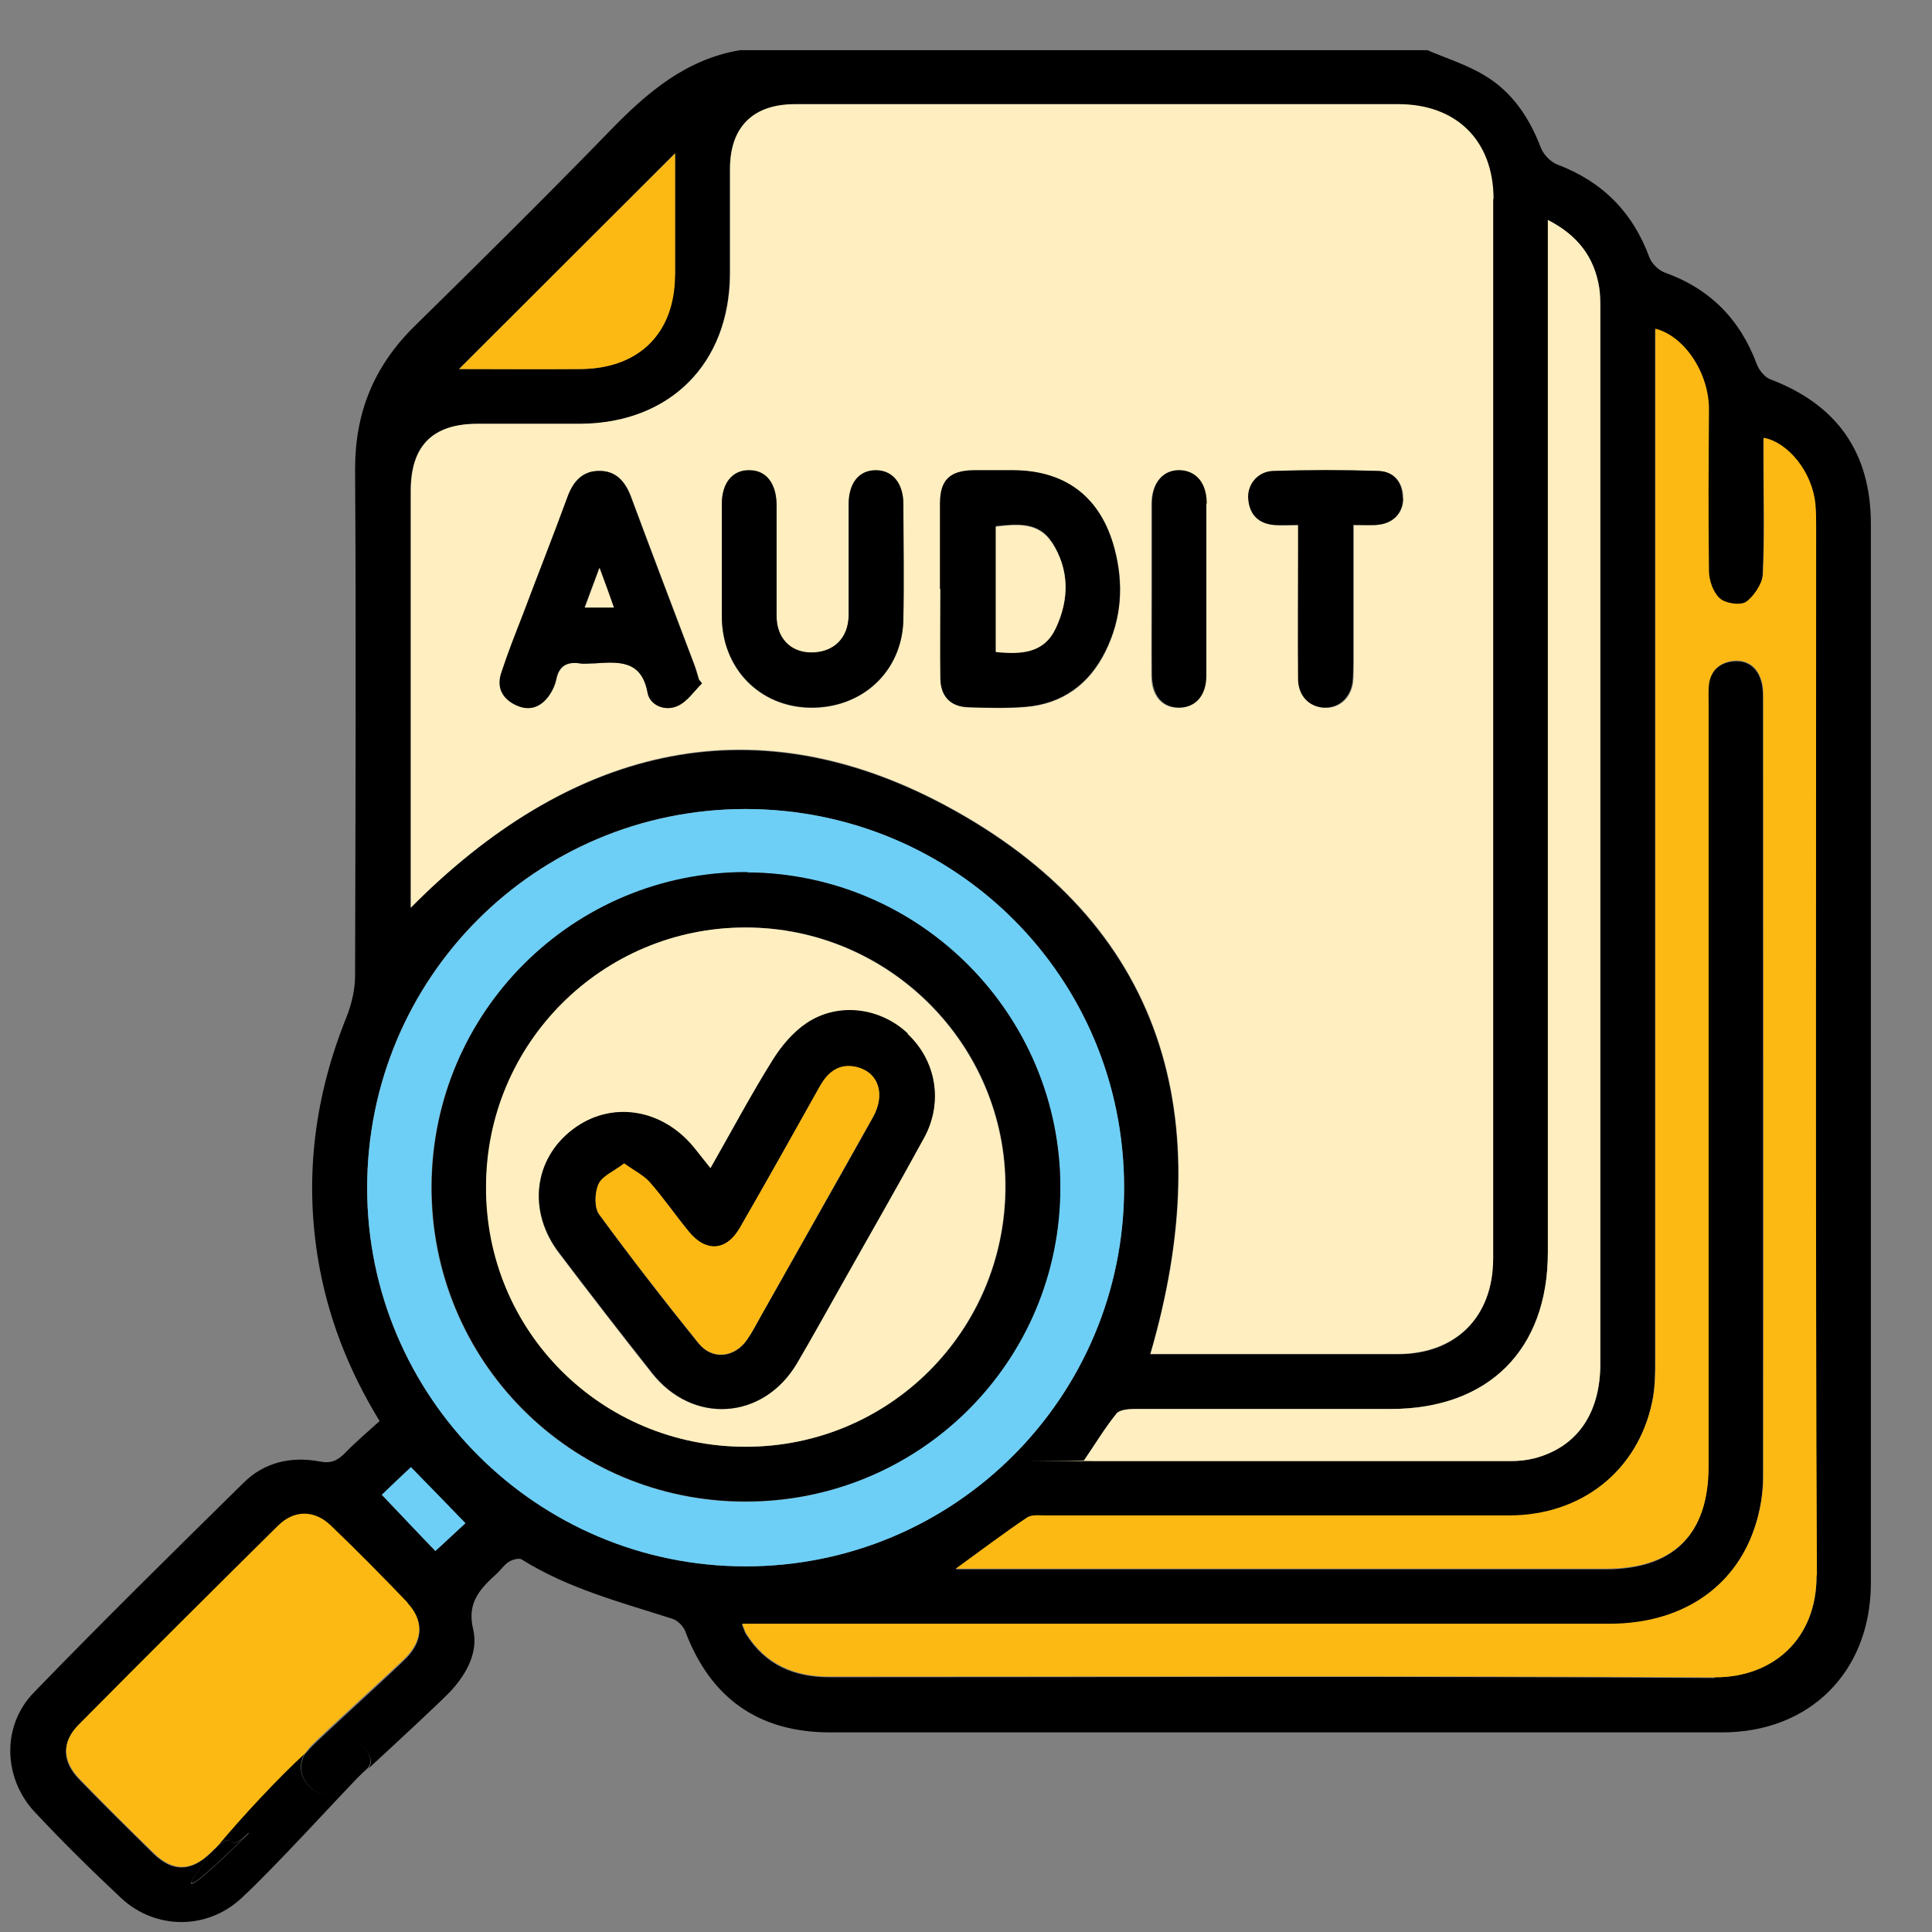 <svg xmlns="http://www.w3.org/2000/svg" id="Layer_1" data-name="Layer 1" viewBox="0 0 512 512"><rect x="0" y="0" width="512" height="512" fill="#808080" stroke="none"/><defs><style>      .cls-1 {        fill: #6dcff6;      }      .cls-1, .cls-2, .cls-3, .cls-4 {        stroke-width: 0px;      }      .cls-2 {        fill: #fdb913;      }      .cls-3 {        fill: #ffeebf;      }      .cls-4 {        fill: #000;      }    </style></defs><path class="cls-4" d="M65.9,485.7c-6.5,6.2-3.2-.8-8.3,3.5,6.4-7.6,16-18,23.2-24.6-1.7,2.9-1.4,6,.9,8.5,2.8,3.1,7,3.3,10.4.2.7-.7,2.7-2.4,5.1-4.7-8.6,8.8-24.3,26.2-33.3,34.5-9.1,8.4-22.7,8.3-31.7,0-7.9-7.4-15.6-15-23-22.9-8.4-9-8.8-22.9-.2-31.7,18.2-18.8,36.8-37.1,55.5-55.5,5.5-5.5,12.6-7.1,20.2-5.7,3,.6,4.7-.2,6.7-2.2,2.9-3,6.1-5.7,9.2-8.5-8.5-13.9-13.9-28.1-16.4-43.4-3.5-21.9-.7-43,7.6-63.6,1.4-3.5,2.3-7.4,2.3-11.1.1-44.7.3-89.5,0-134.2,0-15,5-27.2,15.6-37.7,17.5-17.2,35-34.5,52.1-52.1,9.7-10,20-18.8,34.3-21.2h182.2c5.1,2.2,10.6,3.9,15.3,6.8,7.3,4.4,11.8,11.3,14.8,19.2.7,1.7,2.5,3.6,4.3,4.3,11.9,4.5,20,12.6,24.4,24.6.6,1.6,2.4,3.4,4,4,12.1,4.3,20.1,12.5,24.5,24.4.6,1.5,2,3.3,3.5,3.9,17.7,6.7,26.7,19.4,26.7,38.4,0,80.4,0,160.8,0,241.3s0,26.5,0,39.7c-.2,23.2-16.2,39.2-39.4,39.2-78.8,0-157.6,0-236.4,0-18.9,0-31.7-9-38.4-26.8-.5-1.4-2.1-2.9-3.4-3.3-13.7-4.4-27.6-8-39.9-15.7-.7-.5-2.4,0-3.3.5-1.2.7-2.1,2-3.1,3-4.4,4-8.3,7.7-6.5,15,1.4,6-1.7,11.7-5.9,16.3-2,2.2-14.6,13.9-22.1,20.8,3.2-3.3-3.2-8.4-6.9-10.2-1.3-.6-4.9,2-9.5,6.2.3-.5.7-1,1.1-1.5,2.3-2.5,23.5-21.7,25.8-24.2,4.3-4.6,4.4-9.7.1-14.2-6.7-7-13.6-13.8-20.5-20.6-4.2-4.1-9.7-4-13.9.1-17.7,17.5-35.3,35.1-52.8,52.7-4.6,4.6-4.4,9.7.3,14.5,6.4,6.6,13,13.1,19.5,19.5,5.1,5,10,4.9,15.2-.1.7-.7,1.3-1.3,1.8-1.7-9.2,11-11.9,16.4,8.3-3.5ZM454.4,444.5c15.4,0,27.1-10.1,27-26.9-.4-92.5-.2-185.1-.2-277.6,0-2.1,0-4.2-.2-6.3-.8-8.2-6.9-16.1-13.7-17.5v5.8c0,10.2.3,20.4-.2,30.5-.1,2.5-2.3,5.7-4.5,7.2s-5.4.4-7-1c-1.7-1.5-2.7-4.7-2.8-7.2-.3-14.2-.2-28.4,0-42.6,0-9.7-6.3-19.7-14.2-21.6v6.2c0,88.8,0,177.6,0,266.5,0,3.9,0,7.8-.8,11.6-3.8,18.2-18.7,30.1-38,30.2-40.9.1-81.7,0-122.6,0-1.7,0-3.9-.3-5.2.6-6.1,4.1-11.9,8.5-18.8,13.5h5.6c55.6,0,111.1,0,166.7,0,18,0,27.2-9.2,27.2-27.1,0-67.3,0-134.7,0-202,0-1.8-.1-3.6.1-5.3.5-3.7,2.9-5.8,6.4-6.2,3.6-.4,6.3,1.4,7.4,4.9.5,1.5.6,3.2.6,4.8,0,68.8,0,137.6,0,206.4,0,4.6-.8,9.4-2.3,13.7-5.4,16-19.7,25.3-38.4,25.4-74.5,0-148.9,0-223.4,0h-6.5c.6,1.4.7,2,1.1,2.6,5.1,8.1,12.6,11.4,22.1,11.4,78.2,0,156.3-.3,234.5.2ZM424.1,361.5c0-93.2,0-186.3,0-279.5,0-1.9,0-3.9-.3-5.8-1.3-8-5.6-13.8-13.6-17.9v6.7c0,89,0,178,0,266.9,0,25.8-15.8,41.5-41.7,41.5-22.6,0-45.2,0-67.8,0-1.6,0-4,.2-4.8,1.2-3,3.8-5.6,8-8.6,12.4,1.4,0,2.2.2,3,.2,36.7,0,73.3,0,110,0,2.1,0,4.2-.2,6.2-.7,11.4-2.9,17.6-11.8,17.6-25.1ZM395.7,333.7c0-93.6,0-187.3,0-280.9,0-15.3-9.8-25-25.2-25.1-53.3,0-106.6,0-159.9,0-11,0-17.1,6-17.2,17,0,9.4,0,18.7,0,28.1-.2,23.6-15.9,39.3-39.6,39.6-9.2,0-18.4,0-27.6,0-11.7,0-17.4,5.9-17.4,17.7,0,35.2,0,70.4,0,105.6v4.9c41.4-41.7,89.5-54.9,141.5-27.2,58.6,31.3,72.7,83.1,54.5,145.5,21.8,0,43.8,0,65.7,0,15.4,0,25.1-9.9,25.1-25.2ZM297.9,314.7c0-55.6-44.8-100.3-100.4-100.3-55.6,0-100.3,44.9-100.2,100.5,0,55.2,45,100.1,100.2,100.2,55.5,0,100.4-44.9,100.4-100.4ZM178.9,73c0-11.3,0-22.6,0-32.4-18.9,18.9-38.5,38.5-57.3,57.2,9.9,0,21.2,0,32.4,0,15.3-.2,24.7-9.5,24.8-24.8ZM115.4,411c2.9-2.7,5.7-5.3,7.9-7.3-5-5.1-9.8-10-14.4-14.8-2.5,2.3-5.2,5-7.7,7.3,4.8,5,9.7,10.1,14.2,14.9Z"></path><path class="cls-2" d="M481.4,417.6c0,16.8-11.6,27-27,26.9-78.2-.4-156.3-.2-234.5-.2-9.5,0-17-3.3-22.1-11.4-.3-.5-.5-1.1-1.1-2.6h6.5c74.5,0,148.9,0,223.4,0,18.7,0,33-9.3,38.4-25.4,1.5-4.4,2.3-9.2,2.3-13.7.1-68.8,0-137.6,0-206.4,0-1.6,0-3.3-.6-4.8-1.1-3.5-3.9-5.3-7.4-4.9-3.5.4-5.9,2.5-6.4,6.2-.2,1.7-.1,3.5-.1,5.3,0,67.3,0,134.7,0,202,0,17.9-9.2,27.1-27.2,27.1-55.6,0-111.1,0-166.7,0h-5.6c6.9-5,12.7-9.4,18.8-13.5,1.3-.9,3.4-.6,5.2-.6,40.9,0,81.7,0,122.6,0,19.3,0,34.2-11.9,38-30.2.8-3.7.8-7.7.8-11.6,0-88.8,0-177.6,0-266.5v-6.2c7.8,2,14.3,11.9,14.2,21.6-.1,14.2-.2,28.4,0,42.6,0,2.5,1.1,5.6,2.8,7.2,1.5,1.4,5.4,2,7,1s4.3-4.6,4.5-7.2c.5-10.1.2-20.3.2-30.5v-5.8c6.7,1.3,12.9,9.3,13.7,17.5.2,2.1.2,4.2.2,6.3,0,92.5-.2,185.1.2,277.6Z"></path><path class="cls-3" d="M424.1,81.9c0,93.2,0,186.4,0,279.5,0,13.3-6.3,22.2-17.6,25.1-2,.5-4.1.7-6.2.7-36.7,0-73.3,0-110,0s-1.6,0-3-.2c3-4.4,5.5-8.6,8.6-12.4.8-1,3.2-1.2,4.8-1.2,22.6,0,45.2,0,67.8,0,26,0,41.7-15.7,41.7-41.5,0-89,0-178,0-266.9v-6.7c8,4.1,12.3,9.9,13.6,17.9.3,1.9.3,3.9.3,5.8Z"></path><path class="cls-3" d="M395.7,52.7c0,93.6,0,187.3,0,280.9,0,15.3-9.8,25.1-25.1,25.2-21.9,0-43.9,0-65.7,0,18.2-62.4,4.1-114.2-54.5-145.5-52-27.8-100.1-14.6-141.5,27.2v-4.9c0-35.2,0-70.4,0-105.6,0-11.8,5.7-17.6,17.4-17.7,9.2,0,18.4,0,27.6,0,23.7-.2,39.4-15.9,39.6-39.6,0-9.4,0-18.7,0-28.1,0-11,6.1-17,17.2-17,53.3,0,106.6,0,159.9,0,15.4,0,25.2,9.7,25.2,25.1ZM364.8,139.1c4.3-.3,7.1-3.1,7.1-7,0-4.2-2.4-7.1-6.3-7.2-9.3-.4-18.7-.3-28.1,0-4.1.1-6.9,3.7-6.5,7.6.4,4.1,2.8,6.4,6.9,6.7,2,.2,4,0,6.3,0v6.6c0,11.5,0,22.9,0,34.4,0,4.3,2.9,7.2,6.8,7.4s7-2.5,7.6-6.7c.2-1.7.1-3.5.2-5.3,0-11.9,0-23.8,0-36.4,2.6,0,4.3,0,6.1,0ZM319.6,179c0-15.2,0-30.4,0-45.5,0-5.4-2.8-8.6-7-8.8-4.4-.2-7.4,3.2-7.5,8.8,0,7.6,0,15.2,0,22.8,0,7.6,0,15.2,0,22.8,0,5.4,2.9,8.5,7.2,8.5,4.3,0,7.2-3.1,7.2-8.5ZM293,172.7c4.3-8.8,4.9-18,2.4-27.3-3.6-13.5-12.8-20.6-26.7-20.7-3.6,0-7.1,0-10.6,0-6.3.1-8.8,2.6-8.9,8.8,0,7.6,0,15.2,0,22.7h.1c0,7.9-.1,15.8,0,23.7,0,4.8,2.8,7.5,7.5,7.6,5,.1,10,.3,15-.1,9.8-.8,16.9-6,21.2-14.7ZM239.4,164.2c.2-10.2.1-20.3,0-30.5,0-5.6-2.9-9-7.3-9-4.4,0-7.1,3.3-7.2,9,0,9.8,0,19.7,0,29.5,0,6.1-4.1,9.9-10.1,9.8-5.4-.1-9-3.9-9-9.7,0-9.8,0-19.7,0-29.5,0-5.6-2.7-9-7.2-9.1-4.5,0-7.3,3.3-7.3,8.9,0,5.3,0,10.6,0,16s0,9.4,0,14c0,13.5,9.9,23.7,23.2,24,13.9.3,24.6-9.6,24.9-23.3ZM186.1,181.1c-.3-.3-.6-.7-.8-1-.4-1.4-.8-2.8-1.3-4.1-5.6-14.8-11.2-29.5-16.7-44.3-1.5-4-3.9-6.9-8.3-6.9-4.7,0-7.1,2.9-8.6,7.1-3.8,10.4-7.9,20.8-11.8,31.1-1.9,5.1-4,10.2-5.7,15.4-1.3,4,.5,7,4.2,8.6,3.6,1.5,6.6.2,8.7-3,.8-1.2,1.4-2.6,1.7-4,.7-3.5,2.8-4.7,6.2-4.2,1.3.2,2.6,0,3.9,0,6.3-.4,12.4-1,14.1,7.8.6,3.3,4.6,5,7.9,3.5,2.6-1.2,4.4-4,6.5-6Z"></path><path class="cls-4" d="M371.8,132.1c0,4-2.8,6.8-7.1,7-1.8.1-3.5,0-6.1,0,0,12.5,0,24.4,0,36.4,0,1.8,0,3.6-.2,5.3-.6,4.2-3.7,6.9-7.6,6.7s-6.7-3.1-6.8-7.4c-.1-11.5,0-22.9,0-34.4v-6.6c-2.3,0-4.3.1-6.3,0-4.1-.3-6.5-2.6-6.9-6.7-.4-3.9,2.4-7.4,6.5-7.6,9.3-.3,18.7-.3,28.1,0,4,.2,6.3,3,6.3,7.2Z"></path><path class="cls-4" d="M319.7,133.5c0,15.2,0,30.4,0,45.5,0,5.4-2.9,8.5-7.2,8.5-4.4,0-7.1-3.1-7.2-8.5-.1-7.6,0-15.2,0-22.8,0-7.6,0-15.2,0-22.8,0-5.6,3.1-9,7.5-8.8,4.2.2,7,3.4,7,8.8Z"></path><path class="cls-1" d="M197.5,214.4c55.7,0,100.4,44.6,100.4,100.3,0,55.6-45,100.5-100.4,100.4-55.2,0-100.1-44.9-100.2-100.2,0-55.6,44.6-100.4,100.2-100.5ZM281,314.7c0-45.8-37.2-83.2-83-83.5-46.1-.2-83.5,37-83.7,83.2-.2,46.2,36.9,83.5,83.1,83.6,46.2,0,83.5-37.1,83.5-83.2Z"></path><path class="cls-4" d="M295.3,145.3c2.5,9.4,2,18.6-2.4,27.3-4.3,8.7-11.4,13.9-21.2,14.7-5,.4-10,.3-15,.1-4.8-.1-7.4-2.8-7.5-7.6-.1-7.9,0-15.8,0-23.7h-.1c0-7.6,0-15.2,0-22.7,0-6.2,2.6-8.7,8.9-8.8,3.6,0,7.1,0,10.6,0,13.9.1,23.1,7.2,26.7,20.7ZM279.8,166.4c3.6-7.7,3.6-15.5-1-22.7-3.5-5.5-9.2-4.9-14.9-4.3v33.2c6.9.7,12.8.3,15.9-6.3Z"></path><path class="cls-4" d="M198,231.2c45.8.2,83,37.6,83,83.5,0,46.2-37.3,83.3-83.5,83.2-46.2,0-83.3-37.3-83.1-83.6.2-46.2,37.6-83.4,83.7-83.2ZM266.5,314.8c.2-38-30.9-69.1-68.9-69-37.9,0-68.6,30.8-68.7,68.7-.1,38.2,30.6,68.9,68.8,68.9,38,0,68.6-30.6,68.8-68.6Z"></path><path class="cls-3" d="M278.8,143.8c4.6,7.2,4.6,15,1,22.7-3.1,6.6-9,7-15.9,6.3v-33.2c5.7-.7,11.4-1.2,14.9,4.3Z"></path><path class="cls-3" d="M197.5,245.8c38,0,69.1,31.1,68.9,69-.2,38-30.8,68.6-68.8,68.6-38.3,0-69-30.7-68.8-68.9,0-38,30.8-68.7,68.7-68.7ZM244.9,301.5c5.1-9.4,3.2-20.4-4.4-27.5-7.3-6.9-18.4-8.4-26.8-2.8-3.6,2.4-6.7,6.1-9,9.8-5.7,9.3-10.9,18.9-16.5,28.7-1.7-2.1-3-3.8-4.3-5.4-8.5-10.5-22.1-12.6-32.2-4.9-10.4,7.9-11.9,21.7-3.6,32.7,8.1,10.7,16.3,21.3,24.6,31.8,10.8,13.7,29.5,12.5,38.4-2.5,4-6.8,7.8-13.7,11.7-20.6,7.4-13.1,14.9-26.1,22-39.2Z"></path><path class="cls-4" d="M240.5,274c7.6,7.1,9.5,18.1,4.4,27.5-7.2,13.2-14.7,26.2-22,39.2-3.9,6.9-7.7,13.8-11.7,20.6-8.9,15-27.6,16.3-38.4,2.5-8.3-10.5-16.5-21.1-24.6-31.8-8.4-10.9-6.8-24.8,3.6-32.7,10.1-7.7,23.7-5.6,32.2,4.9,1.3,1.6,2.6,3.3,4.3,5.4,5.6-9.8,10.7-19.5,16.5-28.7,2.3-3.7,5.4-7.4,9-9.8,8.4-5.6,19.5-4.1,26.8,2.8ZM231.3,296.2c3.4-6.1,1.6-11.9-4.1-13.3-4.6-1.2-7.7,1.1-9.9,5-7,12.5-14.1,25-21.2,37.5-3.6,6.3-9,6.6-13.6,1-3.4-4.3-6.6-8.8-10.2-12.9-1.7-1.9-4.2-3.1-6.9-5.1-2.7,2.1-5.8,3.3-6.8,5.5-1,2.2-1.2,6.2.2,8,8.5,11.6,17.3,23,26.3,34.1,3.6,4.5,9.5,3.9,12.8-.8,1.4-2,2.5-4.1,3.7-6.3,9.9-17.6,19.9-35.1,29.7-52.7Z"></path><path class="cls-4" d="M239.4,133.7c0,10.2.2,20.3,0,30.5-.3,13.8-11,23.6-24.9,23.3-13.3-.3-23.1-10.5-23.2-24,0-4.7,0-9.4,0-14s0-10.6,0-16c0-5.6,2.9-9,7.3-8.9,4.4,0,7.1,3.4,7.2,9.1,0,9.8,0,19.7,0,29.5,0,5.8,3.6,9.6,9,9.7,6,.1,10-3.7,10.1-9.8,0-9.8,0-19.7,0-29.5,0-5.7,2.8-9,7.2-9,4.4,0,7.3,3.4,7.3,9Z"></path><path class="cls-2" d="M227.2,282.8c5.7,1.5,7.5,7.3,4.1,13.3-9.9,17.6-19.8,35.1-29.7,52.7-1.2,2.1-2.3,4.3-3.7,6.3-3.4,4.7-9.2,5.3-12.8.8-9-11.2-17.8-22.5-26.3-34.1-1.3-1.8-1.2-5.8-.2-8,1-2.2,4.1-3.4,6.8-5.5,2.8,2,5.3,3.2,6.9,5.1,3.6,4.1,6.7,8.7,10.2,12.9,4.5,5.6,10,5.3,13.6-1,7.2-12.4,14.2-25,21.2-37.5,2.2-3.9,5.3-6.2,9.9-5Z"></path><path class="cls-4" d="M185.2,180.1c.3.3.6.7.8,1-2.1,2.1-3.9,4.9-6.5,6-3.3,1.5-7.3-.2-7.9-3.5-1.6-8.8-7.7-8.2-14.1-7.8-1.3,0-2.6.2-3.9,0-3.4-.5-5.5.7-6.2,4.2-.3,1.4-.9,2.8-1.7,4-2.1,3.2-5.1,4.6-8.7,3-3.7-1.6-5.5-4.6-4.2-8.6,1.7-5.2,3.7-10.3,5.7-15.4,3.9-10.4,8-20.7,11.8-31.1,1.5-4.2,4-7.2,8.6-7.1,4.4,0,6.8,2.9,8.3,6.9,5.5,14.8,11.1,29.5,16.7,44.3.5,1.3.9,2.8,1.3,4.1ZM154.9,161h7.7c-1.2-3.4-2.4-6.5-3.8-10.5-1.5,4-2.6,7-3.9,10.5Z"></path><path class="cls-2" d="M178.9,40.6c0,9.8,0,21.1,0,32.4-.1,15.3-9.5,24.6-24.8,24.8-11.3.1-22.6,0-32.4,0,18.8-18.8,38.3-38.3,57.3-57.2Z"></path><path class="cls-3" d="M162.7,161h-7.7c1.3-3.5,2.4-6.5,3.9-10.5,1.5,4,2.6,7.1,3.8,10.5Z"></path><path class="cls-1" d="M123.3,403.7c-2.2,2-5,4.7-7.9,7.3-4.6-4.7-9.4-9.8-14.2-14.9,2.5-2.4,5.2-5,7.7-7.3,4.7,4.8,9.5,9.7,14.4,14.8Z"></path><path class="cls-2" d="M107.9,424.7c4.3,4.5,4.2,9.6-.1,14.2-2.3,2.5-23.6,21.6-25.8,24.2-.4.5-.8,1-1.1,1.5-7.2,6.6-16.8,16.9-23.2,24.6-.5.4-1.1,1-1.8,1.7-5.2,5.1-10.1,5.1-15.2.1-6.6-6.4-13.1-12.9-19.5-19.5-4.7-4.8-4.9-9.9-.3-14.5,17.5-17.7,35.1-35.2,52.8-52.7,4.2-4.2,9.6-4.2,13.9-.1,7,6.7,13.8,13.6,20.5,20.6Z"></path><path class="cls-4" d="M90.4,458.5c3.7,1.7,10.1,6.9,6.9,10.2h0c-2.5,2.3-4.4,4-5.1,4.7-3.4,3.1-7.6,2.9-10.4-.2-2.3-2.5-2.6-5.6-.9-8.5,4.6-4.2,8.2-6.8,9.5-6.2Z"></path><path class="cls-4" d="M57.7,489.2c5-4.3,1.8,2.7,8.3-3.5-20.2,19.9-17.5,14.5-8.3,3.5Z"></path></svg>